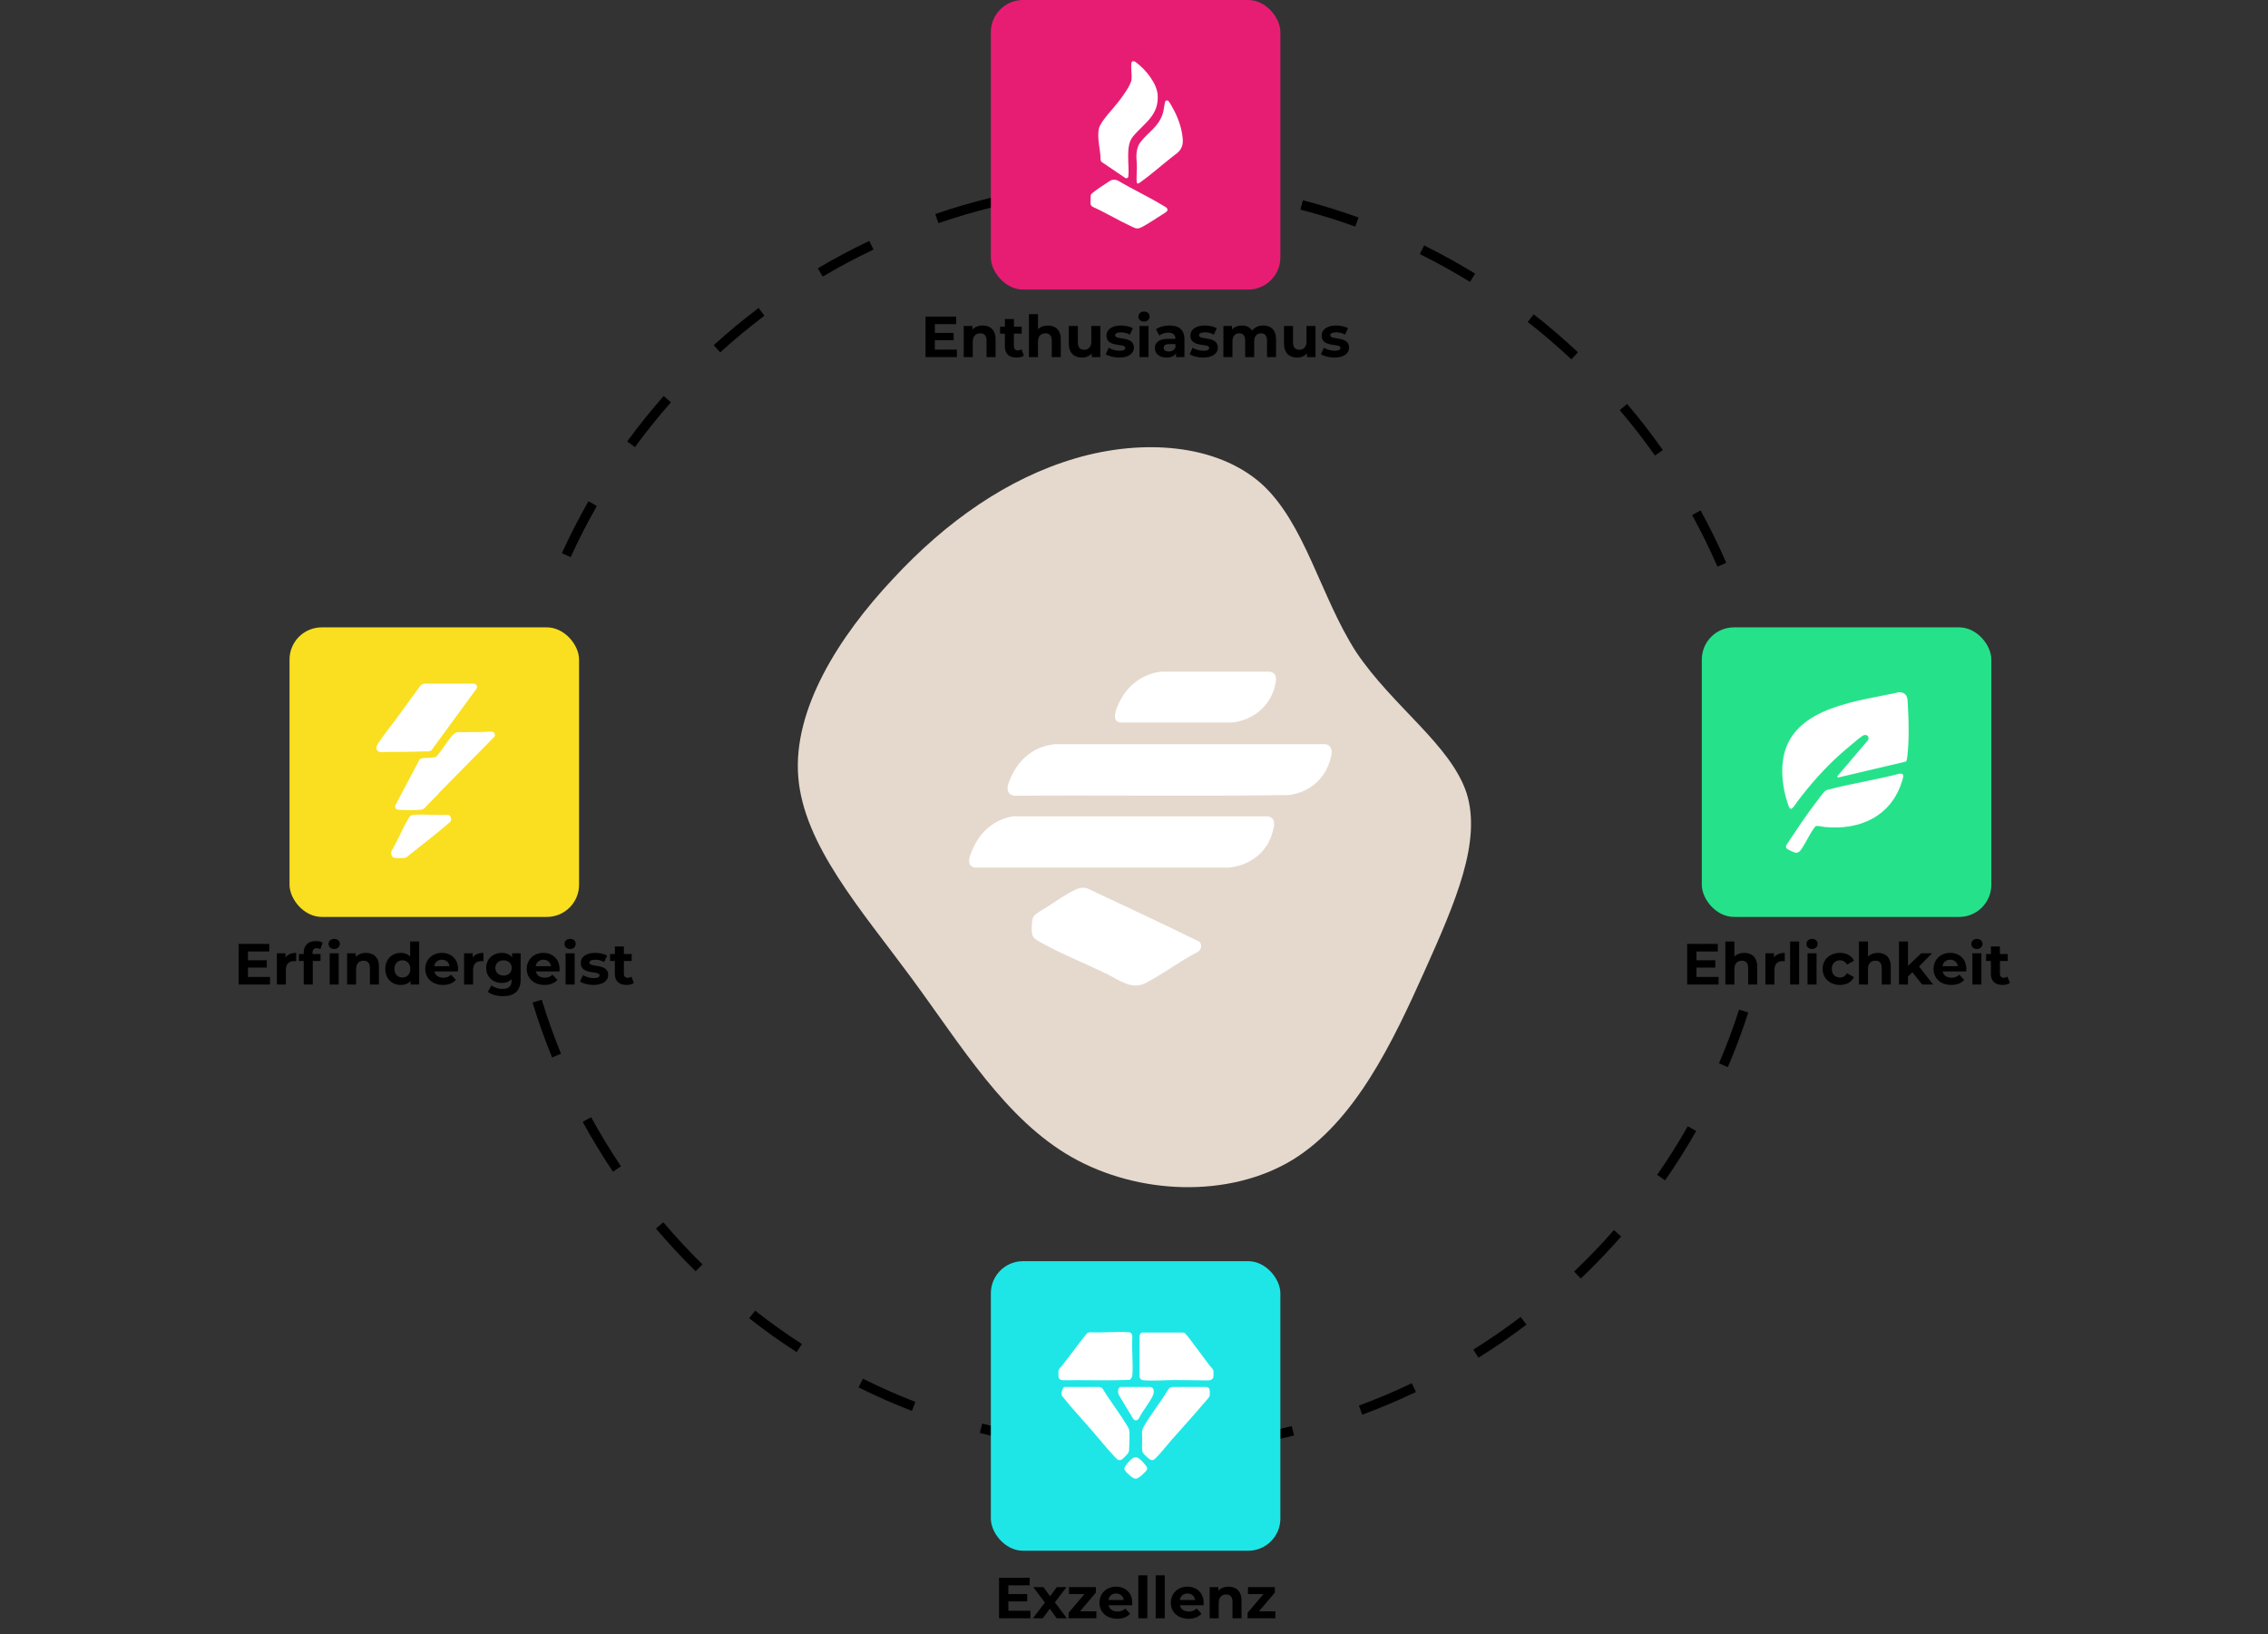 <svg width="705" height="508" viewBox="0 0 705 508" fill="none" xmlns="http://www.w3.org/2000/svg">
<rect x="0" y="0" width="705" height="508" fill="#333333" stroke="none"/>
<path d="M344.745 451.592L344.305 451.569L344.459 448.57L344.899 448.593C350.687 448.89 356.547 448.937 362.318 448.733L362.424 451.734C356.572 451.947 350.623 451.899 344.745 451.592ZM322.284 449.162C316.341 448.174 310.382 446.896 304.563 445.38L305.327 442.476C311.055 443.972 316.925 445.229 322.787 446.206L322.294 449.162L322.284 449.162ZM384.471 449.69L384.025 446.727C389.892 445.844 395.792 444.691 401.543 443.277L402.26 446.193C396.418 447.626 390.439 448.808 384.481 449.701L384.471 449.7L384.471 449.69ZM283.478 438.55C277.865 436.375 272.284 433.921 266.886 431.227L268.227 428.538C273.546 431.181 279.027 433.605 284.56 435.739L283.478 438.54L283.478 438.55ZM423.443 439.703L422.405 436.884C427.962 434.829 433.491 432.503 438.851 429.946L440.15 432.656C434.719 435.253 429.1 437.628 423.443 439.713L423.443 439.703ZM247.633 420.273C242.579 417.002 237.607 413.472 232.877 409.744L234.736 407.379C239.407 411.046 244.299 414.536 249.263 417.756L247.633 420.273ZM459.566 422.012L457.986 419.469C463.011 416.339 467.959 412.929 472.688 409.346L474.499 411.731C469.699 415.373 464.671 418.832 459.566 422.002L459.566 422.012ZM216.233 395.13C211.937 390.905 207.783 386.442 203.9 381.851L206.195 379.909C210.029 384.43 214.114 388.833 218.351 392.987L216.243 395.13L216.233 395.13ZM491.374 397.396L489.312 395.219C493.604 391.143 497.769 386.807 501.675 382.348L503.939 384.326C499.963 388.854 495.747 393.251 491.384 397.396L491.374 397.396ZM190.531 364.173C187.171 359.176 184.012 353.97 181.125 348.687L183.756 347.258C186.595 352.461 189.723 357.596 193.024 362.513L190.541 364.183L190.531 364.183L190.531 364.173ZM517.58 366.885L515.123 365.165C518.512 360.292 521.723 355.208 524.645 350.061L527.253 351.542C524.281 356.778 521.029 361.942 517.59 366.875L517.58 366.885ZM171.615 328.68C169.329 323.112 167.295 317.365 165.541 311.611L168.408 310.734C170.133 316.398 172.158 322.054 174.394 327.542L171.615 328.68ZM537.102 331.69L534.342 330.518C536.675 325.057 538.781 319.433 540.586 313.798L543.439 314.72C541.603 320.446 539.457 326.159 537.092 331.7L537.102 331.69ZM157.025 250.011C157.062 247.891 157.149 245.742 157.256 243.622C157.457 239.734 157.779 235.796 158.21 231.93L161.187 232.254C160.767 236.07 160.446 239.938 160.255 243.776C160.148 245.866 160.071 247.985 160.035 250.065L157.035 250.011L157.025 250.011ZM545.877 213.857C544.674 208.047 543.17 202.235 541.426 196.571L544.303 195.684C546.067 201.438 547.589 207.34 548.822 213.23L545.887 213.847L545.877 213.857ZM177.391 173.182L174.661 171.94C177.145 166.459 179.929 161.031 182.921 155.795L185.519 157.286C182.578 162.433 179.835 167.791 177.391 173.182ZM533.859 176.109C531.493 170.68 528.846 165.289 525.988 160.096L528.619 158.657C531.527 163.93 534.203 169.402 536.609 174.931L533.849 176.129L533.859 176.109ZM197.386 138.981L194.96 137.211C198.509 132.349 202.338 127.59 206.304 123.072L208.548 125.06C204.622 129.508 200.865 134.188 197.366 138.981L197.376 138.981L197.386 138.981ZM514.436 141.592C511.024 136.745 507.332 131.995 503.488 127.484L505.774 125.542C509.677 130.124 513.409 134.944 516.879 139.872L514.425 141.592L514.436 141.592ZM223.873 109.512L221.851 107.296C226.304 103.241 231.005 99.359 235.814 95.727L237.625 98.132C232.886 101.704 228.265 105.537 223.873 109.522L223.873 109.512ZM488.434 111.683C484.117 107.618 479.558 103.712 474.887 100.064L476.736 97.699C481.487 101.407 486.115 105.374 490.502 109.5L488.444 111.693L488.434 111.683ZM255.743 85.977L254.214 83.394C259.398 80.326 264.782 77.459 270.222 74.882L271.511 77.583C266.16 80.12 260.858 82.938 255.753 85.967L255.743 85.977ZM456.966 87.62C451.911 84.519 446.654 81.607 441.345 78.975L442.677 76.285C448.065 78.958 453.412 81.901 458.537 85.052L456.966 87.61L456.966 87.62ZM291.697 69.365L290.72 66.527C296.416 64.572 302.27 62.859 308.111 61.436L308.818 64.352C303.057 65.755 297.293 67.439 291.687 69.364L291.697 69.365ZM421.273 70.423C415.699 68.409 409.963 66.632 404.225 65.147L404.988 62.242C410.816 63.749 416.642 65.566 422.296 67.601L421.273 70.423ZM330.281 60.394L329.904 57.41C335.861 56.648 341.945 56.167 347.967 55.955L348.073 58.956C342.141 59.159 336.147 59.641 330.281 60.373L330.281 60.394ZM382.829 60.855C376.975 60.018 370.999 59.44 365.062 59.132L365.216 56.133C371.243 56.452 377.309 57.04 383.252 57.888L382.829 60.855Z" fill="black"/>
<rect x="90" y="195" width="90" height="90" rx="10" fill="#F9DF1F"/>
<path d="M131.625 212.491L147.206 212.491C147.966 212.545 148.509 213.088 148.238 213.903L134.176 233.122C133.525 233.773 132.493 233.502 131.679 233.556C127.77 233.719 123.915 233.665 120.006 233.719C119.192 233.719 118.323 233.99 117.563 233.502C116.64 232.905 117.02 231.873 117.509 231.113C119.409 228.181 121.961 225.141 124.024 222.264C126.25 219.223 128.476 216.129 130.702 213.088C130.973 212.817 131.353 212.6 131.733 212.491L131.625 212.491Z" fill="white"/>
<path d="M136.401 246.639C134.881 248.159 133.361 249.679 131.895 251.254C131.569 251.525 131.081 251.634 130.646 251.688C128.909 251.851 125.652 251.851 123.914 251.688C123.1 251.634 122.666 251.199 122.883 250.331L130.429 236.052C131.026 235.401 133.198 235.618 134.121 235.509C135.044 235.401 135.424 235.347 135.695 235.129C137.433 233.121 138.899 230.515 140.636 228.56C141.83 227.257 142.482 227.637 144.056 227.583C145.631 227.529 147.422 227.529 149.105 227.529C150.788 227.529 151.766 227.311 153.014 227.42C153.774 227.529 154.154 228.56 153.557 229.103C147.802 234.912 142.102 240.776 136.347 246.585L136.401 246.639Z" fill="white"/>
<path d="M139.824 253.588C140.313 254.022 140.367 254.837 140.041 255.38C135.644 259.234 130.921 262.763 126.36 266.455C126.197 266.563 125.98 266.618 125.763 266.672C125.111 266.726 123.428 266.726 122.777 266.672C121.8 266.563 121.311 265.315 121.745 264.446C123.646 261.243 125.111 257.497 127.012 254.348C127.392 253.697 127.772 253.317 128.586 253.262C132.006 252.991 135.753 253.479 139.227 253.262C139.444 253.262 139.661 253.425 139.824 253.534L139.824 253.588Z" fill="white"/>
<path d="M77.078 303.66H83.936V306H74.18V293.4H83.701V295.74H77.078V298.476H82.927V300.744H77.078V303.66ZM88.74 297.594C89.424 296.658 90.576 296.172 92.07 296.172V298.764C91.836 298.746 91.656 298.728 91.44 298.728C89.892 298.728 88.866 299.574 88.866 301.428V306H86.058V296.316H88.74V297.594ZM103.883 294.966C102.839 294.966 102.137 294.282 102.137 293.4C102.137 292.518 102.839 291.834 103.883 291.834C104.927 291.834 105.629 292.482 105.629 293.346C105.629 294.282 104.927 294.966 103.883 294.966ZM98.429 294.714C97.601 294.714 97.151 295.164 97.151 296.118V296.532H99.635V298.692H97.223V306H94.415V298.692H92.921V296.532H94.415V296.1C94.415 293.922 95.747 292.5 98.159 292.5C98.951 292.5 99.779 292.662 100.301 293.022L99.563 295.056C99.257 294.84 98.861 294.714 98.429 294.714ZM102.479 306V296.316H105.287V306H102.479ZM113.776 296.172C116.062 296.172 117.79 297.504 117.79 300.456V306H114.982V300.888C114.982 299.322 114.262 298.602 113.02 298.602C111.67 298.602 110.698 299.43 110.698 301.212V306H107.89V296.316H110.572V297.45C111.328 296.622 112.462 296.172 113.776 296.172ZM127.497 292.644H130.305V306H127.623V304.884C126.921 305.73 125.895 306.144 124.599 306.144C121.863 306.144 119.757 304.2 119.757 301.158C119.757 298.116 121.863 296.172 124.599 296.172C125.787 296.172 126.795 296.55 127.497 297.342V292.644ZM125.085 303.84C126.471 303.84 127.551 302.832 127.551 301.158C127.551 299.484 126.471 298.476 125.085 298.476C123.681 298.476 122.601 299.484 122.601 301.158C122.601 302.832 123.681 303.84 125.085 303.84ZM142.389 301.194C142.389 301.41 142.353 301.716 142.335 301.95H135.009C135.279 303.156 136.305 303.894 137.781 303.894C138.807 303.894 139.545 303.588 140.211 302.958L141.705 304.578C140.805 305.604 139.455 306.144 137.709 306.144C134.361 306.144 132.183 304.038 132.183 301.158C132.183 298.26 134.397 296.172 137.349 296.172C140.193 296.172 142.389 298.08 142.389 301.194ZM137.367 298.296C136.089 298.296 135.171 299.07 134.973 300.312H139.743C139.545 299.088 138.627 298.296 137.367 298.296ZM146.941 297.594C147.625 296.658 148.777 296.172 150.271 296.172V298.764C150.037 298.746 149.857 298.728 149.641 298.728C148.093 298.728 147.067 299.574 147.067 301.428V306H144.259V296.316H146.941V297.594ZM159.179 296.316H161.843V304.38C161.843 307.98 159.899 309.636 156.407 309.636C154.571 309.636 152.789 309.186 151.655 308.304L152.771 306.288C153.599 306.954 154.949 307.386 156.191 307.386C158.171 307.386 159.035 306.486 159.035 304.74V304.326C158.297 305.136 157.235 305.532 155.975 305.532C153.293 305.532 151.133 303.678 151.133 300.852C151.133 298.026 153.293 296.172 155.975 296.172C157.325 296.172 158.441 296.622 159.179 297.558V296.316ZM156.533 303.228C158.009 303.228 159.071 302.274 159.071 300.852C159.071 299.43 158.009 298.476 156.533 298.476C155.057 298.476 153.977 299.43 153.977 300.852C153.977 302.274 155.057 303.228 156.533 303.228ZM173.942 301.194C173.942 301.41 173.906 301.716 173.888 301.95H166.562C166.832 303.156 167.858 303.894 169.334 303.894C170.36 303.894 171.098 303.588 171.764 302.958L173.258 304.578C172.358 305.604 171.008 306.144 169.262 306.144C165.914 306.144 163.736 304.038 163.736 301.158C163.736 298.26 165.95 296.172 168.902 296.172C171.746 296.172 173.942 298.08 173.942 301.194ZM168.92 298.296C167.642 298.296 166.724 299.07 166.526 300.312H171.296C171.098 299.088 170.18 298.296 168.92 298.296ZM177.216 294.966C176.172 294.966 175.47 294.282 175.47 293.4C175.47 292.518 176.172 291.834 177.216 291.834C178.26 291.834 178.962 292.482 178.962 293.346C178.962 294.282 178.26 294.966 177.216 294.966ZM175.812 306V296.316H178.62V306H175.812ZM184.484 306.144C182.846 306.144 181.19 305.694 180.29 305.1L181.226 303.084C182.09 303.642 183.404 304.02 184.592 304.02C185.888 304.02 186.374 303.678 186.374 303.138C186.374 301.554 180.524 303.174 180.524 299.304C180.524 297.468 182.18 296.172 185.006 296.172C186.338 296.172 187.814 296.478 188.732 297.018L187.796 299.016C186.842 298.476 185.888 298.296 185.006 298.296C183.746 298.296 183.206 298.692 183.206 299.196C183.206 300.852 189.056 299.25 189.056 303.066C189.056 304.866 187.382 306.144 184.484 306.144ZM196.278 303.552L197.034 305.532C196.458 305.946 195.612 306.144 194.748 306.144C192.462 306.144 191.13 304.974 191.13 302.67V298.692H189.636V296.532H191.13V294.174H193.938V296.532H196.35V298.692H193.938V302.634C193.938 303.462 194.388 303.912 195.144 303.912C195.558 303.912 195.972 303.786 196.278 303.552Z" fill="black"/>
<rect x="529" y="195" width="90" height="90" rx="10" fill="#25E28A"/>
<path d="M560.105 247.316C557.264 250.948 558.382 249.831 557.45 250.855C557.124 251.228 556.659 251.693 556.286 251.134C555.914 250.576 555.727 249.737 555.588 249.318C554.097 244.848 553.446 239.12 554.563 234.51C558.102 219.516 578.033 217.933 590.373 215.139C593.306 215.325 592.934 217.56 593.074 219.749C593.353 224.499 593.446 229.947 592.934 234.65C592.887 235.116 592.748 236.466 592.468 236.699L571.327 241.682C571.094 241.588 571.141 241.216 571.327 241.03L580.687 230.04C581.246 228.876 580.128 227.991 579.011 228.689C577.893 229.388 575.611 231.39 574.214 232.554C568.949 236.942 564.329 241.914 560.105 247.316Z" fill="white"/>
<path d="M590.372 240.471C592.235 240.192 591.536 241.868 591.21 242.892C587.858 253.742 578.079 258.12 567.275 257.049C566.717 257.002 564.994 256.629 564.621 256.723C564.249 256.816 563.923 257.328 563.69 257.654C562.432 259.47 561.501 261.565 560.29 263.428C559.732 264.313 559.173 265.244 557.962 265.011C557.543 264.918 556.239 264.266 555.82 264.033C555.215 263.661 554.982 263.382 555.308 262.637C558.381 258.026 561.408 253.37 564.807 248.993C565.366 248.247 566.903 246.059 567.601 245.686C568.3 245.314 568.253 245.454 568.579 245.36C575.704 243.498 583.201 242.38 590.326 240.517L590.372 240.471Z" fill="white"/>
<path d="M527.345 303.66H534.203V306H524.447V293.4H533.969V295.74H527.345V298.476H533.195V300.744H527.345V303.66ZM542.211 296.172C544.497 296.172 546.225 297.504 546.225 300.456V306H543.417V300.888C543.417 299.322 542.697 298.602 541.455 298.602C540.105 298.602 539.133 299.43 539.133 301.212V306H536.325V292.644H539.133V297.324C539.889 296.568 540.969 296.172 542.211 296.172ZM551.453 297.594C552.137 296.658 553.289 296.172 554.783 296.172V298.764C554.549 298.746 554.369 298.728 554.153 298.728C552.605 298.728 551.579 299.574 551.579 301.428V306H548.771V296.316H551.453V297.594ZM556.452 306V292.644H559.26V306H556.452ZM563.27 294.966C562.226 294.966 561.524 294.282 561.524 293.4C561.524 292.518 562.226 291.834 563.27 291.834C564.314 291.834 565.016 292.482 565.016 293.346C565.016 294.282 564.314 294.966 563.27 294.966ZM561.866 306V296.316H564.674V306H561.866ZM571.96 306.144C568.81 306.144 566.56 304.074 566.56 301.158C566.56 298.242 568.81 296.172 571.96 296.172C573.994 296.172 575.596 297.054 576.298 298.638L574.12 299.808C573.598 298.89 572.824 298.476 571.942 298.476C570.52 298.476 569.404 299.466 569.404 301.158C569.404 302.85 570.52 303.84 571.942 303.84C572.824 303.84 573.598 303.444 574.12 302.508L576.298 303.696C575.596 305.244 573.994 306.144 571.96 306.144ZM583.731 296.172C586.017 296.172 587.745 297.504 587.745 300.456V306H584.937V300.888C584.937 299.322 584.217 298.602 582.975 298.602C581.625 298.602 580.653 299.43 580.653 301.212V306H577.845V292.644H580.653V297.324C581.409 296.568 582.489 296.172 583.731 296.172ZM597.508 306L594.448 302.202L593.098 303.534V306H590.29V292.644H593.098V300.204L597.202 296.316H600.55L596.518 300.42L600.91 306H597.508ZM611.237 301.194C611.237 301.41 611.201 301.716 611.183 301.95H603.857C604.127 303.156 605.153 303.894 606.629 303.894C607.655 303.894 608.393 303.588 609.059 302.958L610.553 304.578C609.653 305.604 608.303 306.144 606.557 306.144C603.209 306.144 601.031 304.038 601.031 301.158C601.031 298.26 603.245 296.172 606.197 296.172C609.041 296.172 611.237 298.08 611.237 301.194ZM606.215 298.296C604.937 298.296 604.019 299.07 603.821 300.312H608.591C608.393 299.088 607.475 298.296 606.215 298.296ZM614.511 294.966C613.467 294.966 612.765 294.282 612.765 293.4C612.765 292.518 613.467 291.834 614.511 291.834C615.555 291.834 616.257 292.482 616.257 293.346C616.257 294.282 615.555 294.966 614.511 294.966ZM613.107 306V296.316H615.915V306H613.107ZM624.011 303.552L624.767 305.532C624.191 305.946 623.345 306.144 622.481 306.144C620.195 306.144 618.863 304.974 618.863 302.67V298.692H617.369V296.532H618.863V294.174H621.671V296.532H624.083V298.692H621.671V302.634C621.671 303.462 622.121 303.912 622.877 303.912C623.291 303.912 623.705 303.786 624.011 303.552Z" fill="black"/>
<rect x="308" y="392" width="90" height="90" rx="10" fill="#1EE6E6"/>
<path d="M348.464 431.094L357.526 431.094C358.923 431.231 358.788 432.866 358.337 433.82C357.255 436.138 355.181 438.5 354.054 440.818C353.649 441.59 352.792 441.726 352.251 441L347.742 433.502C347.427 432.594 347.337 431.321 348.509 431.049L348.464 431.094Z" fill="white"/>
<path d="M353.012 452.936C354.169 452.936 355.812 455.013 356.398 455.858C356.804 456.472 356.531 457.001 356.038 457.448C355.231 458.28 353.861 459.613 352.997 459.613C352.026 459.613 350.176 457.675 349.861 457.266C349.545 456.858 349.365 456.403 349.681 455.903C350.452 454.792 351.852 452.936 353.012 452.936Z" fill="white"/>
<path d="M355.046 414.191L367.625 414.191C368.121 414.191 368.301 414.328 368.617 414.691C369.473 415.6 370.42 417.008 371.231 418.054C372.809 420.098 374.342 422.234 375.92 424.324C376.281 424.824 377.138 425.505 377.183 426.096C377.228 426.505 377.228 427.459 377.183 427.868C377.047 429.276 375.289 429.049 374.252 429.049C371.231 429.004 368.121 428.958 365.1 428.958C362.124 428.958 358.833 429.231 355.857 429.049C355.001 429.004 354.37 428.868 354.234 427.868L354.234 415.146C354.234 414.915 354.625 414.192 355.046 414.191Z" fill="white"/>
<path d="M364.378 431.095L375.154 431.095C375.56 431.276 375.92 431.458 376.01 431.958C376.101 432.458 376.056 433.594 376.01 433.912C375.965 434.23 374.748 435.548 374.478 435.866C371.006 439.955 367.399 443.908 363.883 447.906C362.485 449.497 361.177 451.223 359.69 452.768C358.833 453.677 358.247 454.358 357.075 453.359C355.902 452.359 356.173 452.496 355.812 452.177C355.407 451.769 355.091 451.405 355.046 450.769C354.956 449.633 355.046 448.27 355.046 447.134C355.046 445.407 354.685 444.953 355.587 443.317C357.796 439.501 360.772 435.82 363.071 432.003C363.387 431.504 363.747 431.186 364.333 431.095L364.378 431.095Z" fill="white"/>
<path d="M351.621 414.42C351.847 414.648 351.937 415.193 351.982 415.466C351.712 419.373 352.298 423.735 351.982 427.597C351.982 427.597 351.712 428.688 351.035 428.915C344.137 429.142 337.239 428.915 330.341 429.006C329.665 428.96 329.079 428.688 329.034 427.915C328.989 427.143 328.989 426.461 329.034 426.052C329.079 425.507 329.936 424.735 330.296 424.28C332.866 421.009 335.301 417.601 337.916 414.375L338.682 414.102C342.604 414.33 346.933 413.784 350.81 414.102C351.08 414.102 351.396 414.148 351.621 414.375L351.621 414.42Z" fill="white"/>
<path d="M341.612 431.095C342.063 431.14 342.469 431.322 342.785 431.685C345.129 435.548 348.06 439.273 350.359 443.136C350.584 443.544 350.945 444.044 350.99 444.499C351.216 445.68 351.08 448.724 350.99 450.042C350.99 450.814 350.99 451.314 350.449 451.95C350.179 452.314 349.006 453.45 348.646 453.677C348.285 453.904 347.744 453.859 347.428 453.677C347.113 453.495 346.482 452.768 346.256 452.541C343.867 449.996 341.612 447.134 339.313 444.499C336.247 441 333.046 437.547 330.161 433.912C329.655 433.169 330.331 431.136 330.927 431.095L341.612 431.095Z" fill="white"/>
<path d="M313.447 500.66H320.305V503H310.549V490.4H320.071V492.74H313.447V495.476H319.297V497.744H313.447V500.66ZM331.646 503H328.46L326.336 500.03L324.14 503H321.08L324.806 498.122L321.206 493.316H324.356L326.408 496.142L328.514 493.316H331.502L327.902 498.05L331.646 503ZM335.713 500.84H340.807V503H332.167V501.308L337.099 495.476H332.293V493.316H340.645V495.008L335.713 500.84ZM351.97 498.194C351.97 498.41 351.934 498.716 351.916 498.95H344.59C344.86 500.156 345.886 500.894 347.362 500.894C348.388 500.894 349.126 500.588 349.792 499.958L351.286 501.578C350.386 502.604 349.036 503.144 347.29 503.144C343.942 503.144 341.764 501.038 341.764 498.158C341.764 495.26 343.978 493.172 346.93 493.172C349.774 493.172 351.97 495.08 351.97 498.194ZM346.948 495.296C345.67 495.296 344.752 496.07 344.554 497.312H349.324C349.126 496.088 348.208 495.296 346.948 495.296ZM353.839 503V489.644H356.647V503H353.839ZM359.253 503V489.644H362.061V503H359.253ZM374.153 498.194C374.153 498.41 374.117 498.716 374.099 498.95H366.773C367.043 500.156 368.069 500.894 369.545 500.894C370.571 500.894 371.309 500.588 371.975 499.958L373.469 501.578C372.569 502.604 371.219 503.144 369.473 503.144C366.125 503.144 363.947 501.038 363.947 498.158C363.947 495.26 366.161 493.172 369.113 493.172C371.957 493.172 374.153 495.08 374.153 498.194ZM369.131 495.296C367.853 495.296 366.935 496.07 366.737 497.312H371.507C371.309 496.088 370.391 495.296 369.131 495.296ZM381.909 493.172C384.195 493.172 385.923 494.504 385.923 497.456V503H383.115V497.888C383.115 496.322 382.395 495.602 381.153 495.602C379.803 495.602 378.831 496.43 378.831 498.212V503H376.023V493.316H378.705V494.45C379.461 493.622 380.595 493.172 381.909 493.172ZM391.348 500.84H396.442V503H387.802V501.308L392.734 495.476H387.928V493.316H396.28V495.008L391.348 500.84Z" fill="black"/>
<rect x="308" width="90" height="90" rx="10" fill="#E71D73"/>
<path d="M345.748 55.906C346.33 55.809 347.009 55.906 347.543 56.149C352.198 58.913 357.29 61.289 361.897 64.102C362.479 64.441 363.109 64.732 362.818 65.557C362.721 65.848 361.558 66.478 361.218 66.721C359.327 67.933 356.854 69.582 354.914 70.6C353.895 71.133 353.216 71.133 352.15 70.6C347.931 68.66 343.857 66.187 339.589 64.247C339.395 64.053 339.104 63.859 339.056 63.617C338.959 63.084 339.008 61.289 339.056 60.756C339.056 60.416 339.347 60.222 339.589 59.98C340.899 58.913 343.081 57.458 344.536 56.537C344.875 56.343 345.312 56.003 345.7 55.906L345.748 55.906Z" fill="white"/>
<path d="M352.197 19.049C352.633 18.951 352.924 19.242 353.264 19.485C356.125 21.619 359.568 25.838 359.859 29.475C360.296 35.925 355.689 38.204 352.148 42.471C349.724 45.381 351.13 51.346 350.742 54.886C350.645 55.371 350.112 55.565 349.724 55.274L342.498 50.376C342.207 50.182 342.158 49.891 342.11 49.6C342.11 46.593 340.898 42.762 341.625 39.853C342.158 37.67 346.184 33.597 347.687 31.608C348.802 30.154 351.518 26.517 351.712 24.771C351.906 23.219 351.469 21.085 351.712 19.582C351.712 19.34 351.906 19.049 352.148 19L352.197 19.049Z" fill="white"/>
<path d="M362.626 31.22C362.82 31.22 362.965 31.22 363.159 31.366C363.498 31.657 364.177 32.917 364.42 33.354C365.826 35.779 367.039 38.882 367.475 41.695C367.815 43.974 367.912 45.72 366.117 47.417C362.238 50.327 358.552 53.722 354.624 56.534C354.333 56.777 353.46 57.456 353.363 56.68C353.169 54.886 353.509 52.606 353.363 50.763C353.169 48.484 353.072 46.059 354.527 44.168C356.903 41.065 360.007 39.513 361.365 35.536C361.801 34.227 361.85 33.014 362.141 31.754C362.189 31.56 362.335 31.269 362.577 31.22L362.626 31.22Z" fill="white"/>
<path d="M290.595 108.66H297.453V111H287.697V98.4H297.219V100.74H290.595V103.476H296.445V105.744H290.595V108.66ZM305.461 101.172C307.747 101.172 309.475 102.504 309.475 105.456V111H306.667V105.888C306.667 104.322 305.947 103.602 304.705 103.602C303.355 103.602 302.383 104.43 302.383 106.212V111H299.575V101.316H302.257V102.45C303.013 101.622 304.147 101.172 305.461 101.172ZM317.511 108.552L318.267 110.532C317.691 110.946 316.845 111.144 315.981 111.144C313.695 111.144 312.363 109.974 312.363 107.67V103.692H310.869V101.532H312.363V99.174H315.171V101.532H317.583V103.692H315.171V107.634C315.171 108.462 315.621 108.912 316.377 108.912C316.791 108.912 317.205 108.786 317.511 108.552ZM325.729 101.172C328.015 101.172 329.743 102.504 329.743 105.456V111H326.935V105.888C326.935 104.322 326.215 103.602 324.973 103.602C323.623 103.602 322.651 104.43 322.651 106.212V111H319.843V97.644H322.651V102.324C323.407 101.568 324.487 101.172 325.729 101.172ZM339.236 101.316H342.044V111H339.38V109.848C338.642 110.694 337.562 111.144 336.374 111.144C333.944 111.144 332.234 109.776 332.234 106.788V101.316H335.042V106.374C335.042 107.994 335.762 108.714 337.004 108.714C338.3 108.714 339.236 107.886 339.236 106.104V101.316ZM347.904 111.144C346.266 111.144 344.61 110.694 343.71 110.1L344.646 108.084C345.51 108.642 346.824 109.02 348.012 109.02C349.308 109.02 349.794 108.678 349.794 108.138C349.794 106.554 343.944 108.174 343.944 104.304C343.944 102.468 345.6 101.172 348.426 101.172C349.758 101.172 351.234 101.478 352.152 102.018L351.216 104.016C350.262 103.476 349.308 103.296 348.426 103.296C347.166 103.296 346.626 103.692 346.626 104.196C346.626 105.852 352.476 104.25 352.476 108.066C352.476 109.866 350.802 111.144 347.904 111.144ZM355.612 99.966C354.568 99.966 353.866 99.282 353.866 98.4C353.866 97.518 354.568 96.834 355.612 96.834C356.656 96.834 357.358 97.482 357.358 98.346C357.358 99.282 356.656 99.966 355.612 99.966ZM354.208 111V101.316H357.016V111H354.208ZM363.528 101.172C366.48 101.172 368.19 102.54 368.19 105.474V111H365.562V109.794C365.04 110.676 364.032 111.144 362.61 111.144C360.342 111.144 358.992 109.884 358.992 108.21C358.992 106.5 360.198 105.312 363.15 105.312H365.382C365.382 104.106 364.662 103.404 363.15 103.404C362.124 103.404 361.062 103.746 360.36 104.304L359.352 102.342C360.414 101.586 361.98 101.172 363.528 101.172ZM363.312 109.254C364.248 109.254 365.058 108.822 365.382 107.94V106.95H363.456C362.142 106.95 361.728 107.436 361.728 108.084C361.728 108.786 362.322 109.254 363.312 109.254ZM373.99 111.144C372.352 111.144 370.696 110.694 369.796 110.1L370.732 108.084C371.596 108.642 372.91 109.02 374.098 109.02C375.394 109.02 375.88 108.678 375.88 108.138C375.88 106.554 370.03 108.174 370.03 104.304C370.03 102.468 371.686 101.172 374.512 101.172C375.844 101.172 377.32 101.478 378.238 102.018L377.302 104.016C376.348 103.476 375.394 103.296 374.512 103.296C373.252 103.296 372.712 103.692 372.712 104.196C372.712 105.852 378.562 104.25 378.562 108.066C378.562 109.866 376.888 111.144 373.99 111.144ZM392.696 101.172C395 101.172 396.656 102.504 396.656 105.456V111H393.848V105.888C393.848 104.322 393.146 103.602 392.012 103.602C390.752 103.602 389.87 104.412 389.87 106.14V111H387.062V105.888C387.062 104.322 386.396 103.602 385.226 103.602C383.984 103.602 383.102 104.412 383.102 106.14V111H380.294V101.316H382.976V102.432C383.696 101.604 384.776 101.172 386.018 101.172C387.368 101.172 388.52 101.694 389.204 102.756C389.978 101.766 391.238 101.172 392.696 101.172ZM406.121 101.316H408.929V111H406.265V109.848C405.527 110.694 404.447 111.144 403.259 111.144C400.829 111.144 399.119 109.776 399.119 106.788V101.316H401.927V106.374C401.927 107.994 402.647 108.714 403.889 108.714C405.185 108.714 406.121 107.886 406.121 106.104V101.316ZM414.788 111.144C413.15 111.144 411.494 110.694 410.594 110.1L411.53 108.084C412.394 108.642 413.708 109.02 414.896 109.02C416.192 109.02 416.678 108.678 416.678 108.138C416.678 106.554 410.828 108.174 410.828 104.304C410.828 102.468 412.484 101.172 415.31 101.172C416.642 101.172 418.118 101.478 419.036 102.018L418.1 104.016C417.146 103.476 416.192 103.296 415.31 103.296C414.05 103.296 413.51 103.692 413.51 104.196C413.51 105.852 419.36 104.25 419.36 108.066C419.36 109.866 417.686 111.144 414.788 111.144Z" fill="black"/>
<path d="M277.412 180.105C294.143 161.98 313.383 148.596 334.296 142.462C355.209 136.327 378.074 138 392.016 150.269C405.679 162.538 410.42 185.403 421.573 202.691C433.006 219.7 450.851 231.412 455.871 246.469C460.611 261.527 452.525 280.209 442.765 301.959C433.006 323.708 421.294 348.525 401.775 360.515C381.978 372.505 353.815 371.39 333.181 359.679C312.546 347.967 298.883 325.102 283.268 303.91C267.653 282.719 249.807 262.642 248.134 241.45C246.461 220.537 260.682 197.951 277.412 180.105Z" fill="#E5D9CE"/>
<path d="M315.415 253.749L394.221 253.749C396.743 254.382 396.113 256.7 395.587 258.597C393.906 265.025 388.442 269.029 381.928 269.662L302.911 269.662C299.969 268.924 301.651 265.552 302.491 263.655C304.908 258.175 309.426 254.487 315.415 253.644L315.415 253.749Z" fill="white"/>
<path d="M336.217 275.883C336.848 275.883 337.268 275.989 337.898 276.094C349.562 281.574 361.33 287.053 372.888 292.744C373.834 293.798 373.308 295.484 372.048 296.011C366.689 298.75 361.435 302.86 355.971 305.6C351.558 307.813 347.565 304.335 343.467 302.439C336.953 299.277 329.282 296.221 323.188 292.744C322.137 292.112 321.191 291.69 320.876 290.426C320.561 289.161 320.666 285.789 321.297 284.84C321.927 283.892 324.659 282.417 325.5 281.89C327.916 280.309 331.594 277.78 334.116 276.621C334.746 276.305 335.482 275.989 336.112 275.989L336.217 275.883Z" fill="white"/>
<path d="M327.39 231.306L412.08 231.306C414.707 231.938 413.971 234.678 413.341 236.68C411.555 242.476 406.616 246.375 400.627 247.113C372.152 247.534 343.676 247.113 315.201 247.324C311.734 246.586 313.625 243.003 314.571 240.896C317.092 235.732 321.506 232.149 327.285 231.412L327.39 231.306Z" fill="white"/>
<path d="M360.908 208.755L394.637 208.755C397.159 209.177 396.738 211.284 396.318 213.181C394.847 219.504 389.383 223.93 382.974 224.562L348.194 224.562C344.937 224.141 347.458 219.082 348.404 217.396C350.926 212.654 355.654 209.282 361.118 208.755L360.908 208.755Z" fill="white"/>
</svg>
